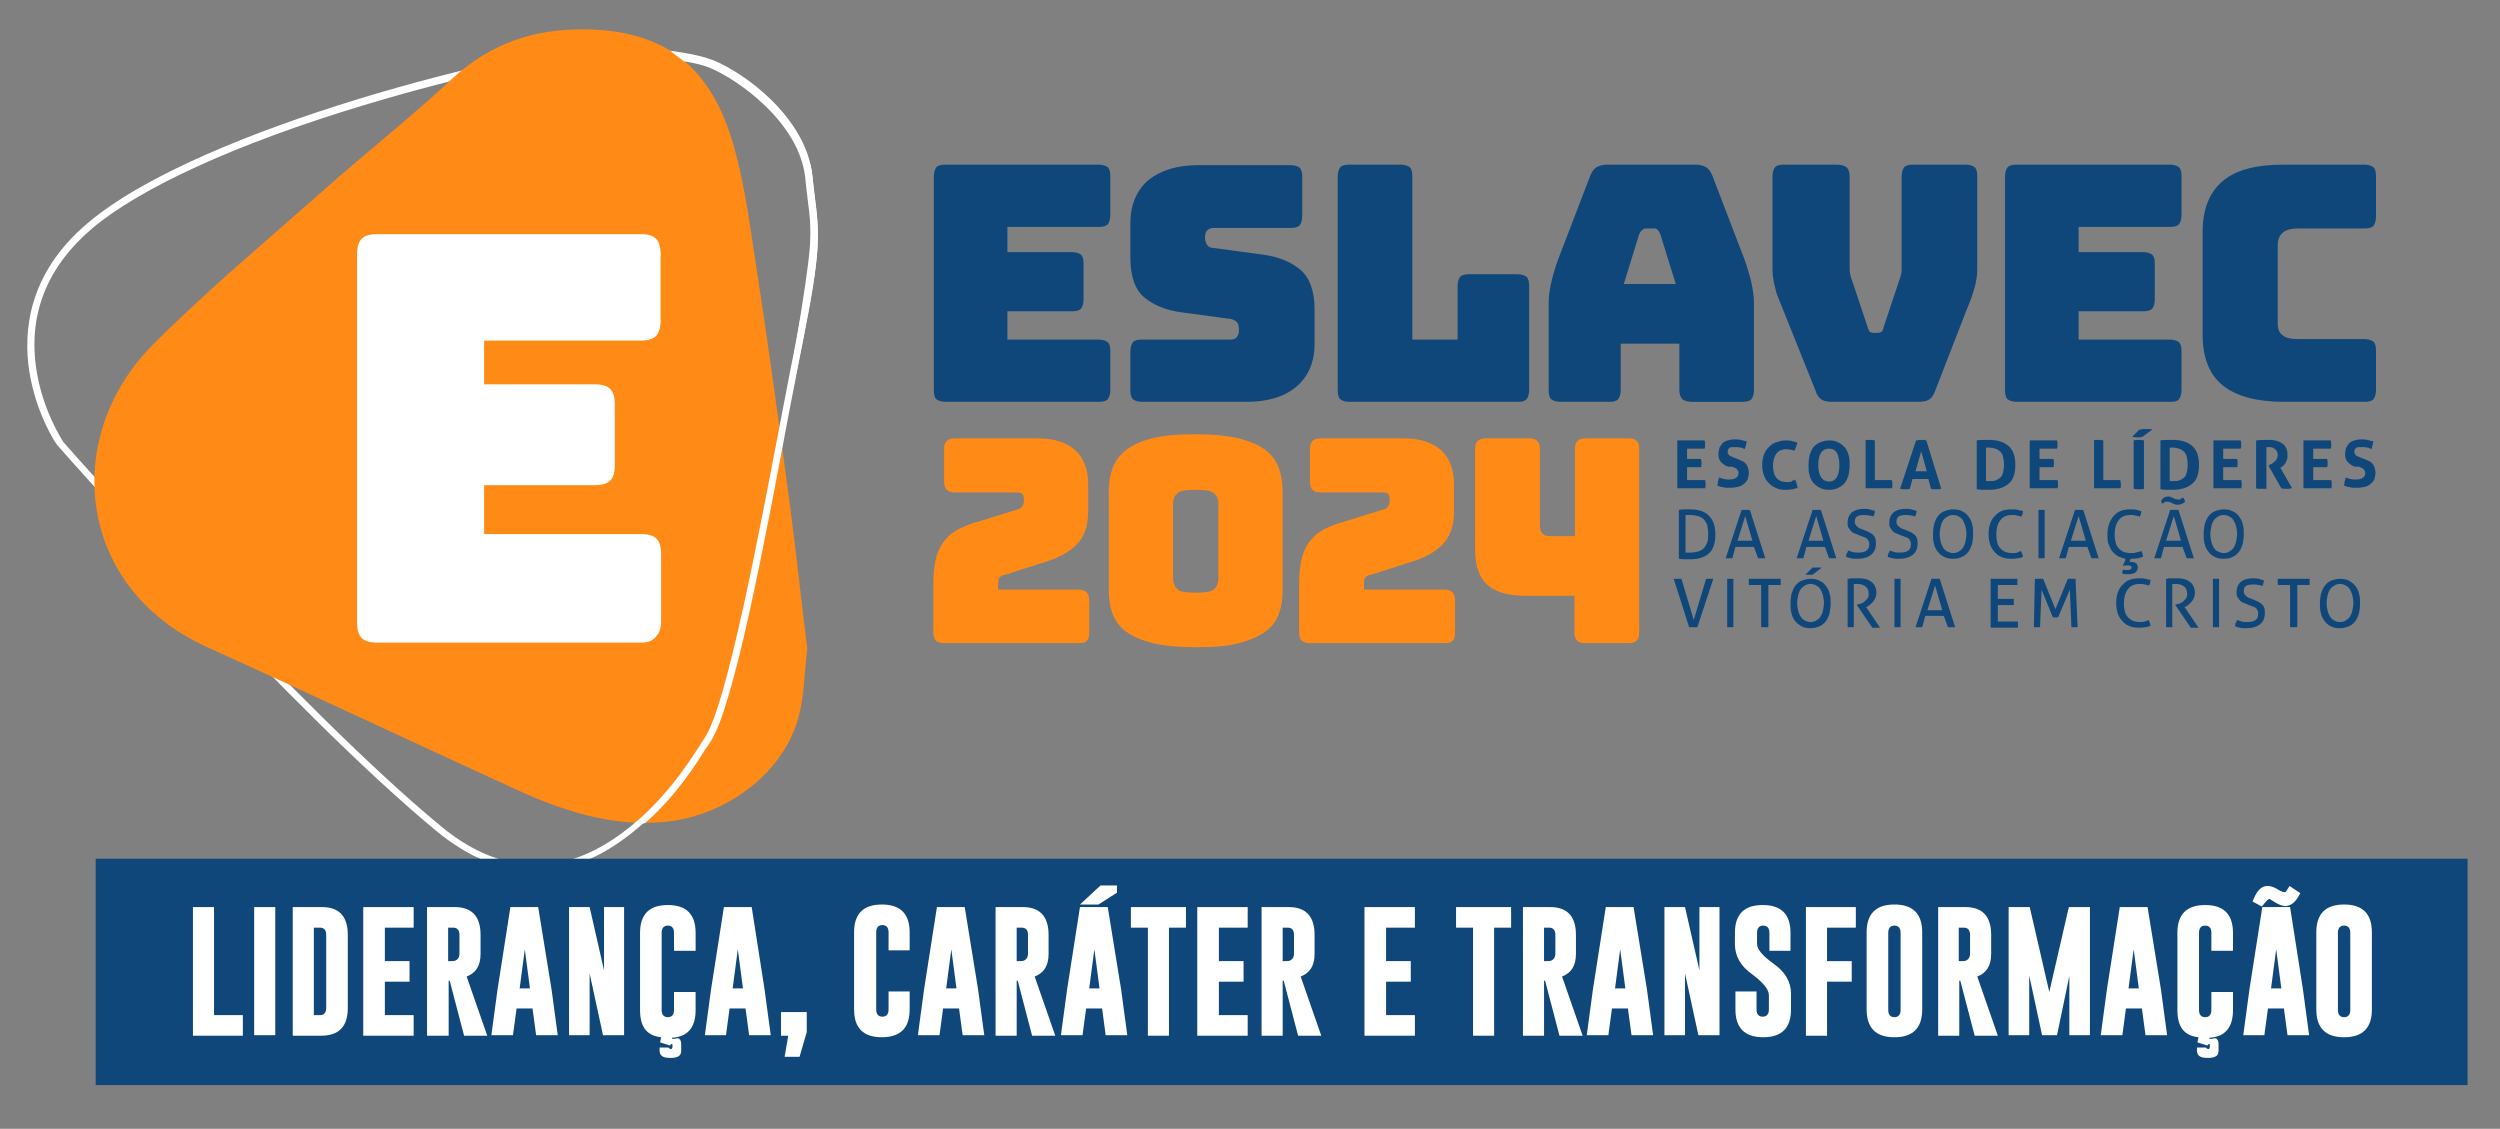 <?xml version="1.0" encoding="utf-8"?>
<!-- Generator: Adobe Illustrator 27.9.5, SVG Export Plug-In . SVG Version: 9.03 Build 54986)  -->
<!DOCTYPE svg PUBLIC "-//W3C//DTD SVG 1.1//EN" "http://www.w3.org/Graphics/SVG/1.1/DTD/svg11.dtd">
<svg version="1.1" id="Camada_1" xmlns:x="http://ns.adobe.com/Extensibility/1.0/" xmlns:i="http://ns.adobe.com/AdobeIllustrator/10.0/" xmlns:graph="http://ns.adobe.com/Graphs/1.0/"
	 xmlns="http://www.w3.org/2000/svg" xmlns:xlink="http://www.w3.org/1999/xlink" x="0px" y="0px" width="485.9px" height="219.4px"
	 viewBox="0 0 485.9 219.4" style="enable-background:new 0 0 485.9 219.4;" xml:space="preserve">
<rect x="0" y="0" width="485.9" height="219.4" fill="#808080" stroke="none"/>
<style type="text/css">
	.st0{clip-path:url(#SVGID_00000142885729798808328810000004585931940742734466_);fill:#FFFFFF;}
	.st1{clip-path:url(#SVGID_00000142885729798808328810000004585931940742734466_);fill:#FF8A15;}
	.st2{clip-path:url(#SVGID_00000142885729798808328810000004585931940742734466_);fill:#0F477A;}
	.st3{fill:#0F477A;}
	.st4{fill:#FFFFFF;}
</style>
<g>
	<defs>
		<rect id="SVGID_1_" x="5.3" y="5.8" width="456.5" height="163.7"/>
	</defs>
	<clipPath id="SVGID_00000051351139007368953600000007755791252874705322_">
		<use xlink:href="#SVGID_1_"  style="overflow:visible;"/>
	</clipPath>
	<path style="clip-path:url(#SVGID_00000051351139007368953600000007755791252874705322_);fill:#FFFFFF;" d="M104.2,169.4
		c-6.5,0-13.1-2.7-19.4-7.9c-28-23.1-73-74.2-73.5-74.8l-0.1-0.1C11,86.5,7,80.5,5.7,72.2c-1.2-7.7-0.3-19,11.3-28.8
		c22.1-18.8,84.8-34,99.8-34.6l0,0l0,0c0.6,0,15.8,0.5,21.8,2.9c5.8,2.3,18,10.9,19.3,22.4c0.1,1.3,0.3,2.5,0.4,3.6
		c1,7.8,1.3,10.7-2.3,28.7c-3.8,19.2-15.2,73.2-18,77.6l-0.2,0.3c-8.8,14.2-19.4,23-29.9,24.7C106.8,169.3,105.5,169.4,104.2,169.4
		 M12.3,85.9c1.4,1.6,45.7,51.8,73.3,74.6c7.3,6.1,14.9,8.5,22.3,7.3c10.1-1.7,20.3-10.2,28.9-24.1l0.2-0.3
		c2.5-3.9,13.9-53.4,17.8-77.2c2.9-17.9,3.2-20.4,2.3-28.3c-0.1-1.1-0.3-2.3-0.4-3.6c-1.2-10.8-13.2-19.1-18.5-21.3
		c-5.6-2.3-20.6-2.8-21.3-2.8c-7.2,0.3-26.6,4.3-46.7,10.4C45.8,28,27.3,36.5,17.9,44.4C9,52,5.4,61.3,7.1,72
		C8.3,79.7,12,85.4,12.3,85.9"/>
	<path style="clip-path:url(#SVGID_00000051351139007368953600000007755791252874705322_);fill:#FF8A15;" d="M156.9,126.1
		c-0.6,5-0.6,9.1-1.6,12.9c-2.8,11.3-14.5,19.9-26.7,20.8c-10.2,0.8-19.4-2.3-28.4-6.4c-20.1-9.2-40-18.6-60.1-27.7
		c-25.3-11.5-28.3-40.9-10.2-58.9c10.5-10.5,22-20.1,33.2-30c8.2-7.3,16.9-14.1,24.9-21.6c7.4-6.8,15.8-9.6,25.7-9.5
		c14.8,0.2,23.9,6.5,28.5,21.3c2.3,7.4,3.3,15.2,4.5,22.9c2.2,14.3,4.2,28.6,6.1,42.9C154.4,104.2,155.6,115.6,156.9,126.1"/>
	<path style="clip-path:url(#SVGID_00000051351139007368953600000007755791252874705322_);fill:#FFFFFF;" d="M124.5,124.9H73.3
		c-1.4,0-2.4-0.3-3-0.9c-0.6-0.6-0.9-1.6-0.9-3V49.4c0-1.4,0.3-2.4,0.9-3c0.6-0.6,1.6-0.9,3-0.9h51.2c1.4,0,2.4,0.3,3,0.9
		c0.6,0.6,0.9,1.6,0.9,3v12.9c0,1.4-0.3,2.4-0.9,3c-0.6,0.6-1.6,0.9-3,0.9H94.1v8.5h21.5c1.4,0,2.4,0.3,3,0.9c0.6,0.6,0.9,1.6,0.9,3
		v11.8c0,1.4-0.3,2.4-0.9,3c-0.6,0.6-1.6,0.9-3,0.9H94.1v9.5h30.5c1.4,0,2.4,0.3,3,0.9c0.6,0.6,0.9,1.6,0.9,3v12.9
		c0,1.4-0.3,2.4-0.9,3C126.9,124.6,125.9,124.9,124.5,124.9"/>
	<path style="clip-path:url(#SVGID_00000051351139007368953600000007755791252874705322_);fill:#FFFFFF;" d="M125.7,159.7l-0.9-1
		c5.7-5.2,9.4-11,11.2-13.8c0.4-0.6,0.7-1.1,0.9-1.4c4.3-6.1,10.7-40.2,15-62.7c1.1-5.6,2-10.5,2.8-14.4c3.5-17.8,3.2-20.4,2.2-28.3
		c-0.1-1.1-0.3-2.3-0.4-3.6c-1.2-10.8-13.2-19.1-18.5-21.3c-1.6-0.7-4.2-1.2-7.7-1.7l0.2-1.4c3.6,0.5,6.3,1.1,8.1,1.8
		c5.7,2.3,18,10.9,19.3,22.4c0.1,1.3,0.3,2.5,0.4,3.6c1,7.8,1.3,10.7-2.3,28.7c-0.8,3.9-1.7,8.8-2.8,14.4
		c-4.5,24-10.7,56.9-15.2,63.3c-0.2,0.3-0.5,0.8-0.9,1.3C135.3,148.5,131.6,154.4,125.7,159.7"/>
	<polygon style="clip-path:url(#SVGID_00000051351139007368953600000007755791252874705322_);fill:#FF8A15;" points="130.5,10.1 
		132.9,11.9 129.4,12 	"/>
	<polygon style="clip-path:url(#SVGID_00000051351139007368953600000007755791252874705322_);fill:#FFFFFF;" points="123.3,160 
		124.8,158.7 125.7,159.7 125.3,160 123.6,160.1 	"/>
	<path style="clip-path:url(#SVGID_00000051351139007368953600000007755791252874705322_);fill:#0F477A;" d="M213.5,78.1h-29.7
		c-0.8,0-1.4-0.2-1.8-0.5c-0.4-0.4-0.5-1-0.5-1.8V34.3c0-0.8,0.2-1.4,0.5-1.8c0.4-0.4,1-0.5,1.8-0.5h29.7c0.8,0,1.4,0.2,1.8,0.5
		c0.4,0.4,0.5,1,0.5,1.8v7.5c0,0.8-0.2,1.4-0.5,1.8c-0.4,0.4-1,0.5-1.8,0.5h-17.7V49h12.5c0.8,0,1.4,0.2,1.8,0.5
		c0.4,0.4,0.5,1,0.5,1.8v6.9c0,0.8-0.2,1.4-0.5,1.8c-0.4,0.4-1,0.5-1.8,0.5h-12.5V66h17.7c0.8,0,1.4,0.2,1.8,0.5
		c0.4,0.4,0.5,1,0.5,1.8v7.5c0,0.8-0.2,1.4-0.5,1.8C214.9,78,214.3,78.1,213.5,78.1"/>
	<path style="clip-path:url(#SVGID_00000051351139007368953600000007755791252874705322_);fill:#0F477A;" d="M242.2,78.1H222
		c-0.8,0-1.4-0.2-1.8-0.5c-0.4-0.4-0.5-1-0.5-1.8v-7.5c0-0.8,0.2-1.4,0.5-1.8c0.4-0.4,1-0.5,1.8-0.5h17.2c0.6,0,1-0.2,1.2-0.5
		c0.3-0.4,0.4-0.8,0.4-1.3c0-0.7-0.1-1.3-0.4-1.6c-0.3-0.3-0.7-0.5-1.2-0.6l-9.6-1.3c-3-0.4-5.4-1.4-7.2-2.9
		c-1.8-1.5-2.7-4.1-2.7-7.7v-6.7c0-3.6,1.2-6.4,3.5-8.4c2.4-1.9,5.6-2.9,9.7-2.9h17.9c0.8,0,1.4,0.2,1.8,0.5c0.4,0.4,0.5,1,0.5,1.8
		v7.6c0,0.8-0.2,1.4-0.5,1.8c-0.4,0.4-1,0.5-1.8,0.5h-14.9c-0.6,0-1,0.2-1.3,0.5c-0.3,0.4-0.4,0.8-0.4,1.4s0.2,1,0.4,1.4
		c0.3,0.4,0.7,0.6,1.3,0.6l9.6,1.3c3,0.4,5.4,1.4,7.2,2.9c1.8,1.5,2.8,4.1,2.8,7.7v6.7c0,3.6-1.2,6.4-3.6,8.4S246.3,78.1,242.2,78.1
		"/>
	<path style="clip-path:url(#SVGID_00000051351139007368953600000007755791252874705322_);fill:#0F477A;" d="M294.9,78.1h-32.6
		c-0.8,0-1.4-0.2-1.8-0.5c-0.4-0.4-0.5-1-0.5-1.8V34.3c0-0.8,0.2-1.4,0.5-1.8c0.4-0.4,1-0.5,1.8-0.5h9.9c0.8,0,1.4,0.2,1.8,0.5
		c0.4,0.4,0.5,1,0.5,1.8V66h8.8V55.6c0-0.8,0.2-1.4,0.5-1.8c0.4-0.4,1-0.5,1.8-0.5h9.3c0.8,0,1.4,0.2,1.8,0.5c0.4,0.4,0.5,1,0.5,1.8
		v20.2c0,0.8-0.2,1.4-0.5,1.8C296.3,78,295.7,78.1,294.9,78.1"/>
	<path style="clip-path:url(#SVGID_00000051351139007368953600000007755791252874705322_);fill:#0F477A;" d="M315,75.8
		c0,0.8-0.2,1.4-0.5,1.8c-0.4,0.4-1,0.5-1.8,0.5h-9.4c-0.8,0-1.4-0.2-1.8-0.5c-0.4-0.4-0.5-1-0.5-1.8V58.9c0-1.3,0.2-2.8,0.6-4.4
		c0.4-1.7,1-3.6,1.9-5.8l5.6-14.6c0.3-0.7,0.7-1.3,1.2-1.6c0.5-0.3,1.2-0.5,2.1-0.5h17.2c0.8,0,1.5,0.2,2,0.5
		c0.5,0.3,0.9,0.9,1.2,1.6l5.6,14.6c0.9,2.2,1.5,4.2,1.9,5.8c0.4,1.7,0.6,3.1,0.6,4.4v16.9c0,0.8-0.2,1.4-0.5,1.8
		c-0.4,0.4-1,0.5-1.8,0.5h-9.7c-0.9,0-1.5-0.2-1.9-0.5c-0.4-0.4-0.6-1-0.6-1.8v-9H315V75.8z M318.6,45.5l-3,9.7h10.1l-3-9.7
		c-0.2-0.4-0.4-0.7-0.5-0.8c-0.2-0.2-0.4-0.3-0.7-0.3h-1.6c-0.3,0-0.5,0.1-0.7,0.3C319,44.8,318.8,45.1,318.6,45.5"/>
	<path style="clip-path:url(#SVGID_00000051351139007368953600000007755791252874705322_);fill:#0F477A;" d="M372.8,78.1h-16.7
		c-0.8,0-1.5-0.1-2-0.4c-0.5-0.3-1-0.9-1.2-1.7l-6.3-15.7c-0.4-0.9-0.7-1.8-1-2.5c-0.3-0.7-0.5-1.4-0.6-2c-0.2-0.6-0.3-1.3-0.4-2
		c-0.1-0.7-0.1-1.6-0.1-2.6V34.3c0-0.8,0.2-1.4,0.5-1.8c0.4-0.4,1-0.5,1.8-0.5H357c0.8,0,1.4,0.2,1.9,0.5c0.4,0.4,0.6,1,0.6,1.8V52
		c0,0.4,0,0.9,0.1,1.3c0.1,0.4,0.2,0.9,0.4,1.3l3,9c0.1,0.4,0.3,0.7,0.4,0.9c0.2,0.1,0.4,0.2,0.8,0.2h0.7c0.3,0,0.6-0.1,0.8-0.2
		c0.2-0.2,0.3-0.4,0.4-0.9l3-9c0.2-0.5,0.3-0.9,0.4-1.3c0.1-0.4,0.1-0.9,0.1-1.3V34.3c0-0.8,0.2-1.4,0.5-1.8c0.4-0.4,1-0.5,1.8-0.5
		h10.1c0.8,0,1.4,0.2,1.8,0.5c0.4,0.4,0.5,1,0.5,1.8v16.9c0,1,0,1.9-0.1,2.6c-0.1,0.7-0.2,1.4-0.4,2c-0.2,0.6-0.4,1.3-0.6,2
		c-0.3,0.7-0.6,1.5-1,2.5L376.1,76c-0.3,0.8-0.7,1.4-1.2,1.7C374.3,78,373.6,78.1,372.8,78.1"/>
	<path style="clip-path:url(#SVGID_00000051351139007368953600000007755791252874705322_);fill:#0F477A;" d="M421.8,78.1H392
		c-0.8,0-1.4-0.2-1.8-0.5c-0.4-0.4-0.5-1-0.5-1.8V34.3c0-0.8,0.2-1.4,0.5-1.8c0.4-0.4,1-0.5,1.8-0.5h29.7c0.8,0,1.4,0.2,1.8,0.5
		c0.4,0.4,0.5,1,0.5,1.8v7.5c0,0.8-0.2,1.4-0.5,1.8c-0.4,0.4-1,0.5-1.8,0.5h-17.7V49h12.5c0.8,0,1.4,0.2,1.8,0.5
		c0.4,0.4,0.5,1,0.5,1.8v6.9c0,0.8-0.2,1.4-0.5,1.8c-0.4,0.4-1,0.5-1.8,0.5h-12.5V66h17.7c0.8,0,1.4,0.2,1.8,0.5
		c0.4,0.4,0.5,1,0.5,1.8v7.5c0,0.8-0.2,1.4-0.5,1.8C423.2,78,422.6,78.1,421.8,78.1"/>
	<path style="clip-path:url(#SVGID_00000051351139007368953600000007755791252874705322_);fill:#0F477A;" d="M459.5,78.1h-15.6
		c-5.3,0-9.3-1.1-11.9-3.2c-2.6-2.1-3.9-5.4-3.9-9.9V45.1c0-4.4,1.3-7.7,3.9-9.9c2.6-2.2,6.5-3.2,11.9-3.2h15.6
		c0.8,0,1.4,0.2,1.8,0.5c0.4,0.4,0.5,1,0.5,1.8v7.8c0,0.8-0.2,1.4-0.5,1.8c-0.4,0.4-1,0.5-1.8,0.5h-12.9c-1.3,0-2.3,0.3-2.9,0.8
		c-0.6,0.5-1,1.3-1,2.4v15.3c0,1.1,0.3,1.8,1,2.3c0.6,0.5,1.6,0.7,2.9,0.7h12.9c0.8,0,1.4,0.2,1.8,0.5c0.4,0.4,0.5,1,0.5,1.8v7.6
		c0,0.8-0.2,1.4-0.5,1.8C460.9,78,460.3,78.1,459.5,78.1"/>
	<path style="clip-path:url(#SVGID_00000051351139007368953600000007755791252874705322_);fill:#0F477A;" d="M326,85.6h5.3
		c0.1,0.3,0.1,0.5,0.1,0.8c0,0.3,0,0.6-0.1,0.8h-3.4v2h2.7c0.1,0.3,0.1,0.5,0.1,0.8c0,0.3,0,0.6-0.1,0.8h-2.7v2.5h3.5
		c0.1,0.3,0.1,0.5,0.1,0.8c0,0.3,0,0.6-0.1,0.8H326V85.6z"/>
	<path style="clip-path:url(#SVGID_00000051351139007368953600000007755791252874705322_);fill:#0F477A;" d="M335.9,90.7
		c-0.3-0.1-0.6-0.2-0.8-0.4c-0.2-0.1-0.4-0.3-0.6-0.5c-0.2-0.2-0.3-0.4-0.4-0.7c-0.1-0.3-0.1-0.6-0.1-0.9c0-0.4,0.1-0.8,0.2-1.2
		c0.2-0.3,0.4-0.6,0.6-0.9c0.3-0.2,0.6-0.4,1-0.5c0.4-0.1,0.8-0.2,1.3-0.2c0.4,0,0.9,0,1.2,0.1c0.4,0.1,0.8,0.2,1.2,0.3
		c-0.1,0.5-0.2,1-0.4,1.5c-0.1-0.1-0.3-0.1-0.4-0.2c-0.1-0.1-0.3-0.1-0.4-0.1c-0.2,0-0.3-0.1-0.5-0.1c-0.2,0-0.4,0-0.7,0
		c-0.1,0-0.3,0-0.5,0c-0.2,0-0.3,0.1-0.4,0.1c-0.1,0.1-0.2,0.2-0.3,0.3c-0.1,0.1-0.1,0.3-0.1,0.5c0,0.2,0,0.3,0.1,0.4
		c0.1,0.1,0.1,0.2,0.2,0.3c0.1,0.1,0.2,0.2,0.4,0.2c0.1,0.1,0.3,0.1,0.4,0.2l0.8,0.3c0.3,0.1,0.6,0.3,0.9,0.4
		c0.3,0.1,0.5,0.3,0.7,0.5c0.2,0.2,0.3,0.5,0.4,0.7c0.1,0.3,0.2,0.7,0.2,1.1c0,0.4-0.1,0.8-0.2,1.2c-0.2,0.4-0.4,0.7-0.7,0.9
		c-0.3,0.3-0.7,0.5-1.1,0.6c-0.4,0.1-1,0.2-1.5,0.2c-0.3,0-0.5,0-0.8,0c-0.2,0-0.4,0-0.6-0.1c-0.2,0-0.4-0.1-0.6-0.1
		c-0.2-0.1-0.4-0.1-0.6-0.2c0-0.3,0.1-0.5,0.1-0.8c0.1-0.3,0.2-0.6,0.2-0.8c0.4,0.1,0.7,0.3,1,0.3c0.3,0.1,0.7,0.1,1,0.1
		c0.5,0,1-0.1,1.3-0.3s0.5-0.5,0.5-0.9c0-0.2,0-0.4-0.1-0.5c-0.1-0.1-0.2-0.3-0.3-0.4c-0.1-0.1-0.3-0.2-0.4-0.2
		c-0.1-0.1-0.3-0.1-0.5-0.2L335.9,90.7z"/>
	<path style="clip-path:url(#SVGID_00000051351139007368953600000007755791252874705322_);fill:#0F477A;" d="M348.9,93.2
		c0.1,0.2,0.2,0.5,0.3,0.8c0.1,0.3,0.1,0.5,0.2,0.8c-0.5,0.2-0.9,0.3-1.2,0.3c-0.4,0.1-0.8,0.1-1.2,0.1c-0.7,0-1.4-0.1-1.9-0.4
		c-0.6-0.2-1-0.6-1.4-1c-0.4-0.4-0.7-0.9-0.9-1.5c-0.2-0.6-0.3-1.2-0.3-1.9c0-0.7,0.1-1.3,0.3-1.9c0.2-0.6,0.5-1.1,0.9-1.5
		c0.4-0.4,0.8-0.8,1.4-1c0.6-0.2,1.2-0.4,1.9-0.4c0.4,0,0.8,0,1.2,0.1c0.4,0.1,0.7,0.2,1.1,0.3c0,0.3-0.1,0.5-0.2,0.8
		c-0.1,0.2-0.2,0.5-0.3,0.8c-0.3-0.1-0.6-0.2-0.8-0.2c-0.2,0-0.5-0.1-0.8-0.1c-0.8,0-1.5,0.3-1.9,0.8c-0.4,0.5-0.7,1.4-0.7,2.4
		c0,2.1,0.9,3.2,2.7,3.2c0.3,0,0.6,0,0.9-0.1C348.3,93.4,348.6,93.4,348.9,93.2"/>
	<path style="clip-path:url(#SVGID_00000051351139007368953600000007755791252874705322_);fill:#0F477A;" d="M355.5,95.2
		c-0.7,0-1.3-0.1-1.8-0.4c-0.5-0.2-0.9-0.6-1.3-1c-0.3-0.4-0.6-0.9-0.7-1.5c-0.2-0.6-0.2-1.2-0.2-1.9s0.1-1.3,0.2-1.9
		c0.2-0.6,0.4-1.1,0.7-1.5c0.3-0.4,0.8-0.8,1.3-1c0.5-0.2,1.1-0.4,1.8-0.4c0.7,0,1.3,0.1,1.8,0.4c0.5,0.2,0.9,0.6,1.3,1
		c0.3,0.4,0.6,1,0.7,1.5c0.2,0.6,0.2,1.2,0.2,1.9s-0.1,1.3-0.2,1.9c-0.2,0.6-0.4,1.1-0.7,1.5c-0.3,0.4-0.8,0.8-1.3,1
		C356.8,95.1,356.2,95.2,355.5,95.2 M355.5,93.6c1.3,0,2-1.1,2-3.2c0-1.1-0.2-1.9-0.5-2.4c-0.3-0.5-0.8-0.8-1.5-0.8
		c-1.4,0-2.1,1.1-2.1,3.2S354.2,93.6,355.5,93.6"/>
	<path style="clip-path:url(#SVGID_00000051351139007368953600000007755791252874705322_);fill:#0F477A;" d="M362.5,85.6
		c0.3-0.1,0.6-0.1,0.9-0.1c0.3,0,0.6,0,1,0.1v7.7h3.3c0,0.1,0,0.3,0.1,0.4c0,0.1,0,0.3,0,0.4c0,0.1,0,0.3,0,0.4c0,0.1,0,0.3-0.1,0.4
		h-5.1V85.6z"/>
	<path style="clip-path:url(#SVGID_00000051351139007368953600000007755791252874705322_);fill:#0F477A;" d="M372.4,85.6
		c0.2,0,0.4,0,0.5-0.1c0.2,0,0.3,0,0.5,0c0.2,0,0.3,0,0.5,0c0.2,0,0.3,0,0.5,0.1l2.9,9.4c-0.4,0.1-0.7,0.1-1,0.1c-0.3,0-0.7,0-1-0.1
		l-0.5-1.9h-3.1l-0.5,1.9c-0.3,0.1-0.6,0.1-0.9,0.1c-0.3,0-0.6,0-1-0.1L372.4,85.6z M374.5,91.6l-1.1-3.9l-1.1,3.9H374.5z"/>
	<path style="clip-path:url(#SVGID_00000051351139007368953600000007755791252874705322_);fill:#0F477A;" d="M384.1,85.6
		c0.4,0,0.7-0.1,1.2-0.1s0.8,0,1.3,0c1.6,0,2.9,0.4,3.8,1.2c0.9,0.8,1.3,2,1.3,3.7c0,1.6-0.4,2.9-1.3,3.6c-0.9,0.8-2.2,1.2-3.9,1.2
		c-0.4,0-0.9,0-1.2,0c-0.4,0-0.7-0.1-1.1-0.1V85.6z M386,93.5c0.1,0,0.2,0,0.3,0c0.1,0,0.3,0,0.4,0c0.4,0,0.8,0,1.1-0.1
		c0.3-0.1,0.6-0.3,0.9-0.5c0.3-0.2,0.5-0.6,0.6-1c0.1-0.4,0.2-0.9,0.2-1.6c0-0.6-0.1-1.2-0.2-1.6c-0.1-0.4-0.3-0.7-0.6-1
		c-0.3-0.2-0.5-0.4-0.9-0.5c-0.3-0.1-0.7-0.2-1-0.2c-0.1,0-0.3,0-0.4,0c-0.2,0-0.3,0-0.4,0V93.5z"/>
	<path style="clip-path:url(#SVGID_00000051351139007368953600000007755791252874705322_);fill:#0F477A;" d="M394.5,85.6h5.3
		c0.1,0.3,0.1,0.5,0.1,0.8c0,0.3,0,0.6-0.1,0.8h-3.4v2h2.7c0.1,0.3,0.1,0.5,0.1,0.8c0,0.3,0,0.6-0.1,0.8h-2.7v2.5h3.5
		c0.1,0.3,0.1,0.5,0.1,0.8c0,0.3,0,0.6-0.1,0.8h-5.4V85.6z"/>
	<path style="clip-path:url(#SVGID_00000051351139007368953600000007755791252874705322_);fill:#0F477A;" d="M406.9,85.6
		c0.3-0.1,0.6-0.1,0.9-0.1c0.3,0,0.6,0,1,0.1v7.7h3.3c0,0.1,0,0.3,0.1,0.4c0,0.1,0,0.3,0,0.4c0,0.1,0,0.3,0,0.4c0,0.1,0,0.3-0.1,0.4
		h-5.1V85.6z"/>
	<path style="clip-path:url(#SVGID_00000051351139007368953600000007755791252874705322_);fill:#0F477A;" d="M415.8,83.5
		c0.2,0,0.4,0,0.6-0.1c0.2,0,0.5,0,0.7,0c0.2,0,0.4,0,0.7,0c0.2,0,0.4,0,0.5,0.1l-1.9,1.4c-0.2,0-0.3,0.1-0.5,0.1
		c-0.2,0-0.3,0-0.5,0c-0.3,0-0.6,0-1-0.1L415.8,83.5z M414.7,85.6c0.3-0.1,0.6-0.1,1-0.1s0.6,0,1,0.1V95c-0.3,0.1-0.6,0.1-1,0.1
		c-0.3,0-0.6,0-1-0.1V85.6z"/>
	<path style="clip-path:url(#SVGID_00000051351139007368953600000007755791252874705322_);fill:#0F477A;" d="M419.8,85.6
		c0.4,0,0.7-0.1,1.2-0.1s0.8,0,1.3,0c1.6,0,2.9,0.4,3.8,1.2c0.9,0.8,1.3,2,1.3,3.7c0,1.6-0.4,2.9-1.3,3.6c-0.9,0.8-2.2,1.2-3.9,1.2
		c-0.4,0-0.9,0-1.2,0c-0.4,0-0.7-0.1-1.1-0.1V85.6z M421.7,93.5c0.1,0,0.2,0,0.3,0c0.1,0,0.3,0,0.4,0c0.4,0,0.8,0,1.1-0.1
		c0.3-0.1,0.6-0.3,0.9-0.5c0.3-0.2,0.5-0.6,0.6-1c0.1-0.4,0.2-0.9,0.2-1.6c0-0.6-0.1-1.2-0.2-1.6c-0.1-0.4-0.3-0.7-0.6-1
		c-0.3-0.2-0.5-0.4-0.9-0.5c-0.3-0.1-0.7-0.2-1-0.2c-0.1,0-0.3,0-0.4,0c-0.2,0-0.3,0-0.4,0V93.5z"/>
	<path style="clip-path:url(#SVGID_00000051351139007368953600000007755791252874705322_);fill:#0F477A;" d="M430.2,85.6h5.3
		c0.1,0.3,0.1,0.5,0.1,0.8c0,0.3,0,0.6-0.1,0.8h-3.4v2h2.7c0.1,0.3,0.1,0.5,0.1,0.8c0,0.3,0,0.6-0.1,0.8h-2.7v2.5h3.5
		c0.1,0.3,0.1,0.5,0.1,0.8c0,0.3,0,0.6-0.1,0.8h-5.4V85.6z"/>
	<path style="clip-path:url(#SVGID_00000051351139007368953600000007755791252874705322_);fill:#0F477A;" d="M438.5,85.6
		c0.4,0,0.7-0.1,1.1-0.1c0.3,0,0.7,0,1.1,0c0.5,0,1,0,1.4,0.1c0.5,0.1,0.9,0.2,1.3,0.5c0.4,0.2,0.7,0.5,0.9,0.9
		c0.2,0.4,0.3,0.9,0.3,1.4c0,0.3,0,0.7-0.1,0.9c-0.1,0.3-0.2,0.5-0.3,0.7c-0.1,0.2-0.3,0.4-0.4,0.5c-0.2,0.1-0.3,0.3-0.4,0.3
		l-0.2,0.1l2.3,4c-0.2,0-0.4,0-0.5,0.1c-0.2,0-0.4,0-0.6,0c-0.3,0-0.7,0-1-0.1l-2.5-4.4l0.3-0.2c0.1-0.1,0.3-0.1,0.4-0.2
		c0.2-0.1,0.3-0.2,0.5-0.4c0.2-0.1,0.3-0.3,0.4-0.5c0.1-0.2,0.2-0.4,0.2-0.7c0-0.5-0.2-1-0.5-1.2c-0.3-0.3-0.7-0.4-1.2-0.4
		c-0.2,0-0.4,0-0.5,0V95c-0.2,0-0.3,0-0.5,0c-0.2,0-0.3,0-0.5,0s-0.3,0-0.5,0c-0.2,0-0.3,0-0.5-0.1V85.6z"/>
	<path style="clip-path:url(#SVGID_00000051351139007368953600000007755791252874705322_);fill:#0F477A;" d="M447.7,85.6h5.3
		c0.1,0.3,0.1,0.5,0.1,0.8c0,0.3,0,0.6-0.1,0.8h-3.4v2h2.7c0.1,0.3,0.1,0.5,0.1,0.8c0,0.3,0,0.6-0.1,0.8h-2.7v2.5h3.5
		c0.1,0.3,0.1,0.5,0.1,0.8c0,0.3,0,0.6-0.1,0.8h-5.4V85.6z"/>
	<path style="clip-path:url(#SVGID_00000051351139007368953600000007755791252874705322_);fill:#0F477A;" d="M457.7,90.7
		c-0.3-0.1-0.6-0.2-0.8-0.4c-0.2-0.1-0.4-0.3-0.6-0.5c-0.2-0.2-0.3-0.4-0.4-0.7c-0.1-0.3-0.1-0.6-0.1-0.9c0-0.4,0.1-0.8,0.2-1.2
		c0.2-0.3,0.4-0.6,0.6-0.9c0.3-0.2,0.6-0.4,1-0.5c0.4-0.1,0.8-0.2,1.3-0.2c0.4,0,0.9,0,1.2,0.1c0.4,0.1,0.8,0.2,1.2,0.3
		c-0.1,0.5-0.2,1-0.4,1.5c-0.1-0.1-0.3-0.1-0.4-0.2c-0.1-0.1-0.3-0.1-0.4-0.1c-0.2,0-0.3-0.1-0.5-0.1c-0.2,0-0.4,0-0.7,0
		c-0.1,0-0.3,0-0.5,0c-0.2,0-0.3,0.1-0.4,0.1c-0.1,0.1-0.2,0.2-0.3,0.3c-0.1,0.1-0.1,0.3-0.1,0.5c0,0.2,0,0.3,0.1,0.4
		c0.1,0.1,0.1,0.2,0.2,0.3c0.1,0.1,0.2,0.2,0.4,0.2c0.1,0.1,0.3,0.1,0.4,0.2l0.8,0.3c0.3,0.1,0.6,0.3,0.9,0.4
		c0.3,0.1,0.5,0.3,0.7,0.5c0.2,0.2,0.3,0.5,0.4,0.7c0.1,0.3,0.2,0.7,0.2,1.1c0,0.4-0.1,0.8-0.2,1.2c-0.2,0.4-0.4,0.7-0.7,0.9
		c-0.3,0.3-0.7,0.5-1.1,0.6c-0.4,0.1-1,0.2-1.5,0.2c-0.3,0-0.5,0-0.8,0c-0.2,0-0.4,0-0.6-0.1c-0.2,0-0.4-0.1-0.6-0.1
		c-0.2-0.1-0.4-0.1-0.6-0.2c0-0.3,0.1-0.5,0.1-0.8c0.1-0.3,0.2-0.6,0.2-0.8c0.4,0.1,0.7,0.3,1,0.3c0.3,0.1,0.7,0.1,1,0.1
		c0.5,0,1-0.1,1.3-0.3s0.5-0.5,0.5-0.9c0-0.2,0-0.4-0.1-0.5c-0.1-0.1-0.2-0.3-0.3-0.4c-0.1-0.1-0.3-0.2-0.4-0.2
		c-0.1-0.1-0.3-0.1-0.5-0.2L457.7,90.7z"/>
	<path style="clip-path:url(#SVGID_00000051351139007368953600000007755791252874705322_);fill:#0F477A;" d="M326.2,99.1
		c0.3,0,0.7-0.1,1.1-0.1c0.4,0,0.8,0,1.2,0c1.6,0,2.9,0.4,3.7,1.3c0.8,0.8,1.2,2,1.2,3.6c0,1.6-0.4,2.9-1.2,3.6
		c-0.8,0.8-2.1,1.2-3.7,1.2c-0.4,0-0.8,0-1.2,0c-0.4,0-0.7-0.1-1-0.1V99.1z M327.5,107.4c0.1,0,0.3,0,0.5,0c0.2,0,0.4,0,0.6,0
		c0.5,0,1-0.1,1.4-0.2c0.4-0.1,0.8-0.3,1.1-0.6s0.5-0.7,0.7-1.1c0.2-0.5,0.2-1.1,0.2-1.8c0-0.7-0.1-1.2-0.2-1.7
		c-0.2-0.5-0.4-0.8-0.7-1.1c-0.3-0.3-0.7-0.5-1.1-0.6c-0.4-0.1-0.9-0.2-1.4-0.2c-0.2,0-0.3,0-0.5,0c-0.2,0-0.4,0-0.5,0V107.4z"/>
	<path style="clip-path:url(#SVGID_00000051351139007368953600000007755791252874705322_);fill:#0F477A;" d="M340.9,106.3h-3.6
		l-0.6,2.2c-0.1,0-0.2,0-0.3,0c-0.1,0-0.2,0-0.3,0c-0.1,0-0.2,0-0.4,0c-0.1,0-0.2,0-0.3,0l3.1-9.4c0.1,0,0.2,0,0.4,0
		c0.1,0,0.3,0,0.4,0c0.1,0,0.2,0,0.4,0c0.1,0,0.3,0,0.4,0l3,9.4c-0.1,0-0.2,0-0.4,0c-0.1,0-0.3,0-0.4,0c-0.1,0-0.2,0-0.3,0
		c-0.1,0-0.2,0-0.3,0L340.9,106.3z M337.7,105.1h2.9l-1.4-4.8L337.7,105.1z"/>
	<path style="clip-path:url(#SVGID_00000051351139007368953600000007755791252874705322_);fill:#0F477A;" d="M354.7,106.3h-3.6
		l-0.6,2.2c-0.1,0-0.2,0-0.3,0c-0.1,0-0.2,0-0.3,0c-0.1,0-0.2,0-0.4,0c-0.1,0-0.2,0-0.3,0l3.1-9.4c0.1,0,0.2,0,0.4,0
		c0.1,0,0.3,0,0.4,0c0.1,0,0.2,0,0.4,0c0.1,0,0.3,0,0.4,0l3,9.4c-0.1,0-0.2,0-0.4,0c-0.1,0-0.3,0-0.4,0c-0.1,0-0.2,0-0.3,0
		c-0.1,0-0.2,0-0.3,0L354.7,106.3z M351.5,105.1h2.9l-1.4-4.8L351.5,105.1z"/>
	<path style="clip-path:url(#SVGID_00000051351139007368953600000007755791252874705322_);fill:#0F477A;" d="M359.2,107
		c0.3,0.1,0.6,0.2,0.9,0.3c0.3,0.1,0.7,0.1,1.1,0.1c0.7,0,1.2-0.1,1.6-0.4c0.4-0.3,0.5-0.7,0.5-1.2c0-0.2,0-0.5-0.1-0.6
		c-0.1-0.2-0.2-0.3-0.3-0.5c-0.1-0.1-0.3-0.2-0.6-0.3c-0.2-0.1-0.5-0.2-0.8-0.3l-0.7-0.3c-0.3-0.1-0.5-0.2-0.7-0.3
		c-0.2-0.1-0.4-0.3-0.5-0.5c-0.2-0.2-0.3-0.4-0.4-0.6c-0.1-0.2-0.1-0.5-0.1-0.9c0-0.8,0.3-1.4,0.8-1.9c0.5-0.4,1.3-0.7,2.3-0.7
		c0.4,0,0.8,0,1.2,0.1c0.4,0.1,0.7,0.2,1,0.3c0,0.4-0.1,0.7-0.3,1.1c-0.2-0.1-0.5-0.2-0.8-0.2c-0.3-0.1-0.7-0.1-1.1-0.1
		c-0.5,0-1,0.1-1.3,0.3c-0.3,0.2-0.4,0.6-0.4,1c0,0.2,0,0.3,0.1,0.5c0.1,0.1,0.2,0.3,0.3,0.4c0.1,0.1,0.3,0.2,0.4,0.3
		c0.2,0.1,0.3,0.2,0.5,0.2l0.7,0.3c0.3,0.1,0.7,0.3,0.9,0.4c0.3,0.2,0.5,0.3,0.7,0.5c0.2,0.2,0.3,0.4,0.4,0.7c0.1,0.3,0.1,0.6,0.1,1
		c0,0.9-0.3,1.6-0.9,2.1c-0.6,0.5-1.5,0.8-2.6,0.8c-0.3,0-0.5,0-0.7,0s-0.4,0-0.6-0.1c-0.2,0-0.4-0.1-0.5-0.1
		c-0.2-0.1-0.4-0.1-0.5-0.2c0-0.2,0.1-0.4,0.1-0.6C359.1,107.4,359.1,107.2,359.2,107"/>
	<path style="clip-path:url(#SVGID_00000051351139007368953600000007755791252874705322_);fill:#0F477A;" d="M367.3,107
		c0.3,0.1,0.6,0.2,0.9,0.3c0.3,0.1,0.7,0.1,1.1,0.1c0.7,0,1.2-0.1,1.6-0.4c0.4-0.3,0.5-0.7,0.5-1.2c0-0.2,0-0.5-0.1-0.6
		c-0.1-0.2-0.2-0.3-0.3-0.5c-0.1-0.1-0.3-0.2-0.6-0.3c-0.2-0.1-0.5-0.2-0.8-0.3l-0.7-0.3c-0.3-0.1-0.5-0.2-0.7-0.3
		c-0.2-0.1-0.4-0.3-0.5-0.5c-0.2-0.2-0.3-0.4-0.4-0.6c-0.1-0.2-0.1-0.5-0.1-0.9c0-0.8,0.3-1.4,0.8-1.9c0.5-0.4,1.3-0.7,2.3-0.7
		c0.4,0,0.8,0,1.2,0.1c0.4,0.1,0.7,0.2,1,0.3c0,0.4-0.1,0.7-0.3,1.1c-0.2-0.1-0.5-0.2-0.8-0.2c-0.3-0.1-0.7-0.1-1.1-0.1
		c-0.5,0-1,0.1-1.3,0.3c-0.3,0.2-0.4,0.6-0.4,1c0,0.2,0,0.3,0.1,0.5s0.2,0.3,0.3,0.4c0.1,0.1,0.3,0.2,0.4,0.3
		c0.2,0.1,0.3,0.2,0.5,0.2l0.7,0.3c0.3,0.1,0.7,0.3,0.9,0.4c0.3,0.2,0.5,0.3,0.7,0.5c0.2,0.2,0.3,0.4,0.4,0.7c0.1,0.3,0.1,0.6,0.1,1
		c0,0.9-0.3,1.6-0.9,2.1c-0.6,0.5-1.5,0.8-2.6,0.8c-0.3,0-0.5,0-0.7,0s-0.4,0-0.6-0.1c-0.2,0-0.4-0.1-0.5-0.1
		c-0.2-0.1-0.4-0.1-0.5-0.2c0-0.2,0.1-0.4,0.1-0.6C367.2,107.4,367.2,107.2,367.3,107"/>
	<path style="clip-path:url(#SVGID_00000051351139007368953600000007755791252874705322_);fill:#0F477A;" d="M379.6,108.6
		c-0.7,0-1.3-0.1-1.8-0.4c-0.5-0.2-0.9-0.6-1.2-1c-0.3-0.4-0.6-0.9-0.7-1.5c-0.2-0.6-0.2-1.2-0.2-1.9c0-0.7,0.1-1.4,0.2-1.9
		c0.2-0.6,0.4-1.1,0.7-1.5s0.7-0.8,1.2-1c0.5-0.2,1.1-0.4,1.8-0.4c0.7,0,1.3,0.1,1.8,0.4c0.5,0.2,0.9,0.6,1.2,1
		c0.3,0.4,0.6,0.9,0.7,1.5c0.2,0.6,0.2,1.2,0.2,1.9c0,0.7-0.1,1.4-0.2,1.9c-0.2,0.6-0.4,1.1-0.7,1.5c-0.3,0.4-0.7,0.8-1.2,1
		C380.8,108.5,380.3,108.6,379.6,108.6 M379.6,107.5c0.4,0,0.8-0.1,1.1-0.3c0.3-0.2,0.6-0.4,0.8-0.7c0.2-0.3,0.4-0.7,0.5-1.2
		s0.2-1,0.2-1.5c0-0.6-0.1-1.1-0.2-1.5s-0.3-0.8-0.5-1.2c-0.2-0.3-0.5-0.6-0.8-0.7c-0.3-0.2-0.7-0.3-1.1-0.3c-0.4,0-0.8,0.1-1.1,0.3
		c-0.3,0.2-0.6,0.4-0.8,0.7c-0.2,0.3-0.4,0.7-0.5,1.2c-0.1,0.5-0.2,1-0.2,1.5c0,0.6,0.1,1.1,0.2,1.5c0.1,0.5,0.3,0.8,0.5,1.2
		c0.2,0.3,0.5,0.6,0.8,0.7S379.1,107.5,379.6,107.5"/>
	<path style="clip-path:url(#SVGID_00000051351139007368953600000007755791252874705322_);fill:#0F477A;" d="M392.8,107.1
		c0.2,0.4,0.3,0.7,0.4,1.1c-0.4,0.2-0.7,0.3-1.1,0.3c-0.4,0.1-0.8,0.1-1.2,0.1c-0.7,0-1.3-0.1-1.8-0.3c-0.5-0.2-1-0.5-1.4-1
		c-0.4-0.4-0.7-0.9-0.9-1.5c-0.2-0.6-0.3-1.3-0.3-2c0-0.7,0.1-1.4,0.3-2c0.2-0.6,0.5-1.1,0.9-1.5c0.4-0.4,0.8-0.8,1.4-1
		c0.5-0.2,1.1-0.3,1.8-0.3c0.5,0,0.9,0,1.3,0.1c0.4,0.1,0.7,0.2,1,0.2c0,0.2-0.1,0.4-0.1,0.6c-0.1,0.2-0.1,0.4-0.2,0.5
		c-0.1,0-0.3-0.1-0.4-0.1c-0.1,0-0.3-0.1-0.4-0.1c-0.1,0-0.3,0-0.5-0.1c-0.2,0-0.4,0-0.6,0c-0.9,0-1.7,0.3-2.2,1
		c-0.5,0.6-0.8,1.6-0.8,2.8c0,0.6,0.1,1.2,0.2,1.6c0.1,0.5,0.4,0.8,0.6,1.1c0.3,0.3,0.6,0.5,1,0.7c0.4,0.1,0.8,0.2,1.3,0.2
		c0.4,0,0.7,0,1-0.1C392.2,107.3,392.5,107.2,392.8,107.1"/>
	<path style="clip-path:url(#SVGID_00000051351139007368953600000007755791252874705322_);fill:#0F477A;" d="M396.2,99.1
		c0.1,0,0.2,0,0.3,0c0.1,0,0.2,0,0.3,0c0.1,0,0.2,0,0.3,0c0.1,0,0.2,0,0.3,0v9.4c-0.1,0-0.2,0-0.3,0c-0.1,0-0.2,0-0.3,0
		c-0.1,0-0.2,0-0.3,0c-0.1,0-0.2,0-0.3,0V99.1z"/>
	<path style="clip-path:url(#SVGID_00000051351139007368953600000007755791252874705322_);fill:#0F477A;" d="M405.7,106.3h-3.6
		l-0.6,2.2c-0.1,0-0.2,0-0.3,0c-0.1,0-0.2,0-0.3,0c-0.1,0-0.2,0-0.4,0c-0.1,0-0.2,0-0.3,0l3.1-9.4c0.1,0,0.2,0,0.4,0
		c0.1,0,0.3,0,0.4,0c0.1,0,0.2,0,0.4,0c0.1,0,0.3,0,0.4,0l3,9.4c-0.1,0-0.2,0-0.4,0c-0.1,0-0.3,0-0.4,0c-0.1,0-0.2,0-0.3,0
		c-0.1,0-0.2,0-0.3,0L405.7,106.3z M402.5,105.1h2.9l-1.4-4.8L402.5,105.1z"/>
	<path style="clip-path:url(#SVGID_00000051351139007368953600000007755791252874705322_);fill:#0F477A;" d="M416.2,107.1
		c0.1,0.2,0.2,0.4,0.2,0.5c0.1,0.2,0.1,0.4,0.1,0.6c-0.7,0.3-1.4,0.4-2.2,0.4h-0.2l-0.2,0.6c0,0,0.1,0,0.1,0c0,0,0.1,0,0.1,0
		c0.5,0,0.8,0.1,1.1,0.3c0.2,0.2,0.3,0.5,0.3,0.8c0,0.4-0.2,0.8-0.5,1c-0.3,0.2-0.8,0.3-1.4,0.3c-0.1,0-0.3,0-0.5,0
		c-0.2,0-0.4-0.1-0.6-0.1c0-0.1,0-0.3,0-0.4c0-0.1,0.1-0.3,0.1-0.4c0.3,0.1,0.6,0.1,0.8,0.1c0.6,0,0.9-0.2,0.9-0.5
		c0-0.2-0.1-0.3-0.2-0.3c-0.1-0.1-0.4-0.1-0.6-0.1c-0.1,0-0.2,0-0.4,0c-0.1,0-0.2,0-0.4,0.1l-0.1-0.1c0.1-0.2,0.2-0.4,0.3-0.6
		s0.2-0.4,0.2-0.7c-0.5-0.1-1-0.3-1.5-0.5c-0.4-0.3-0.8-0.6-1.1-1c-0.3-0.4-0.5-0.9-0.7-1.4c-0.2-0.5-0.2-1.1-0.2-1.8
		c0-0.7,0.1-1.4,0.3-2c0.2-0.6,0.5-1.1,0.9-1.6c0.4-0.4,0.8-0.8,1.4-1c0.5-0.2,1.1-0.3,1.8-0.3c0.5,0,0.9,0,1.3,0.1
		c0.4,0.1,0.7,0.2,0.9,0.3c0,0.2-0.1,0.4-0.1,0.5c-0.1,0.2-0.1,0.3-0.2,0.5c-0.1,0-0.3-0.1-0.4-0.1c-0.1,0-0.3-0.1-0.4-0.1
		c-0.1,0-0.3,0-0.5-0.1c-0.2,0-0.4,0-0.6,0c-0.9,0-1.7,0.3-2.2,1c-0.5,0.6-0.8,1.6-0.8,2.8c0,0.6,0.1,1.1,0.2,1.6
		c0.1,0.5,0.4,0.8,0.6,1.1c0.3,0.3,0.6,0.5,1,0.7c0.4,0.1,0.8,0.2,1.3,0.2c0.4,0,0.7,0,1-0.1C415.6,107.3,415.9,107.2,416.2,107.1"
		/>
	<path style="clip-path:url(#SVGID_00000051351139007368953600000007755791252874705322_);fill:#0F477A;" d="M424.2,106.3h-3.6
		l-0.6,2.2c-0.1,0-0.2,0-0.3,0c-0.1,0-0.2,0-0.3,0c-0.1,0-0.2,0-0.4,0c-0.1,0-0.2,0-0.3,0l3.1-9.4c0.1,0,0.2,0,0.4,0
		c0.1,0,0.3,0,0.4,0c0.1,0,0.2,0,0.4,0c0.1,0,0.3,0,0.4,0l3,9.4c-0.1,0-0.2,0-0.4,0c-0.1,0-0.3,0-0.4,0c-0.1,0-0.2,0-0.3,0
		c-0.1,0-0.2,0-0.3,0L424.2,106.3z M420.1,97.2c0.1-0.2,0.3-0.3,0.5-0.5c0.2-0.1,0.5-0.2,0.8-0.2c0.2,0,0.4,0,0.5,0.1
		c0.2,0.1,0.4,0.1,0.5,0.2c0.2,0.1,0.3,0.2,0.5,0.2s0.3,0.1,0.5,0.1c0.2,0,0.3,0,0.4-0.1c0.1-0.1,0.3-0.2,0.5-0.3
		c0.2,0.2,0.3,0.5,0.4,0.8c-0.1,0.1-0.3,0.3-0.6,0.4c-0.2,0.1-0.5,0.2-0.8,0.2c-0.2,0-0.4,0-0.6-0.1c-0.2-0.1-0.4-0.1-0.5-0.2
		c-0.2-0.1-0.3-0.2-0.5-0.2c-0.2-0.1-0.3-0.1-0.5-0.1c-0.2,0-0.3,0-0.5,0.1c-0.1,0.1-0.3,0.2-0.4,0.3c-0.1-0.1-0.2-0.2-0.3-0.4
		C420.2,97.5,420.1,97.4,420.1,97.2 M421,105.1h2.9l-1.4-4.8L421,105.1z"/>
	<path style="clip-path:url(#SVGID_00000051351139007368953600000007755791252874705322_);fill:#0F477A;" d="M432.2,108.6
		c-0.7,0-1.3-0.1-1.8-0.4c-0.5-0.2-0.9-0.6-1.2-1c-0.3-0.4-0.6-0.9-0.7-1.5c-0.2-0.6-0.2-1.2-0.2-1.9c0-0.7,0.1-1.4,0.2-1.9
		c0.2-0.6,0.4-1.1,0.7-1.5s0.7-0.8,1.2-1c0.5-0.2,1.1-0.4,1.8-0.4c0.7,0,1.3,0.1,1.8,0.4c0.5,0.2,0.9,0.6,1.2,1
		c0.3,0.4,0.6,0.9,0.7,1.5c0.2,0.6,0.2,1.2,0.2,1.9c0,0.7-0.1,1.4-0.2,1.9c-0.2,0.6-0.4,1.1-0.7,1.5c-0.3,0.4-0.7,0.8-1.2,1
		C433.5,108.5,432.9,108.6,432.2,108.6 M432.2,107.5c0.4,0,0.8-0.1,1.1-0.3s0.6-0.4,0.8-0.7c0.2-0.3,0.4-0.7,0.5-1.2
		c0.1-0.5,0.2-1,0.2-1.5c0-0.6-0.1-1.1-0.2-1.5c-0.1-0.5-0.3-0.8-0.5-1.2c-0.2-0.3-0.5-0.6-0.8-0.7c-0.3-0.2-0.7-0.3-1.1-0.3
		c-0.4,0-0.8,0.1-1.1,0.3c-0.3,0.2-0.6,0.4-0.8,0.7c-0.2,0.3-0.4,0.7-0.5,1.2c-0.1,0.5-0.2,1-0.2,1.5c0,0.6,0.1,1.1,0.2,1.5
		c0.1,0.5,0.3,0.8,0.5,1.2c0.2,0.3,0.5,0.6,0.8,0.7S431.8,107.5,432.2,107.5"/>
	<path style="clip-path:url(#SVGID_00000051351139007368953600000007755791252874705322_);fill:#0F477A;" d="M325.3,112.5
		c0.1,0,0.2,0,0.3,0c0.1,0,0.3,0,0.4,0c0.1,0,0.2,0,0.4,0c0.1,0,0.3,0,0.4,0l2.4,8l2.4-8c0.2,0,0.5,0,0.7,0c0.1,0,0.2,0,0.4,0
		c0.1,0,0.2,0,0.3,0l-3.1,9.4c-0.1,0-0.2,0-0.4,0c-0.1,0-0.3,0-0.4,0c-0.1,0-0.3,0-0.4,0c-0.1,0-0.3,0-0.4,0L325.3,112.5z"/>
	<path style="clip-path:url(#SVGID_00000051351139007368953600000007755791252874705322_);fill:#0F477A;" d="M335.7,112.5
		c0.1,0,0.2,0,0.3,0c0.1,0,0.2,0,0.3,0c0.1,0,0.2,0,0.3,0c0.1,0,0.2,0,0.3,0v9.4c-0.1,0-0.2,0-0.3,0c-0.1,0-0.2,0-0.3,0
		c-0.1,0-0.2,0-0.3,0c-0.1,0-0.2,0-0.3,0V112.5z"/>
	<path style="clip-path:url(#SVGID_00000051351139007368953600000007755791252874705322_);fill:#0F477A;" d="M342.3,113.7h-2.4
		c0-0.1,0-0.2,0-0.3c0-0.1,0-0.2,0-0.3c0-0.1,0-0.2,0-0.3c0-0.1,0-0.2,0-0.3h6.2c0,0.1,0,0.2,0,0.3c0,0.1,0,0.2,0,0.3s0,0.2,0,0.3
		c0,0.1,0,0.2,0,0.3h-2.4v8.2c-0.2,0-0.4,0-0.7,0c-0.2,0-0.5,0-0.7,0V113.7z"/>
	<path style="clip-path:url(#SVGID_00000051351139007368953600000007755791252874705322_);fill:#0F477A;" d="M351.9,122.1
		c-0.7,0-1.3-0.1-1.8-0.4s-0.9-0.6-1.2-1s-0.6-0.9-0.7-1.5c-0.2-0.6-0.2-1.2-0.2-1.9s0.1-1.4,0.2-1.9c0.2-0.6,0.4-1.1,0.7-1.5
		s0.7-0.8,1.2-1c0.5-0.2,1.1-0.4,1.8-0.4c0.7,0,1.3,0.1,1.8,0.4c0.5,0.2,0.9,0.6,1.2,1c0.3,0.4,0.6,0.9,0.7,1.5
		c0.2,0.6,0.2,1.2,0.2,1.9s-0.1,1.4-0.2,1.9c-0.2,0.6-0.4,1.1-0.7,1.5c-0.3,0.4-0.7,0.8-1.2,1S352.6,122.1,351.9,122.1 M351.9,120.9
		c0.4,0,0.8-0.1,1.1-0.3c0.3-0.2,0.6-0.4,0.8-0.7c0.2-0.3,0.4-0.7,0.5-1.2c0.1-0.5,0.2-1,0.2-1.5c0-0.6-0.1-1.1-0.2-1.5
		s-0.3-0.8-0.5-1.2c-0.2-0.3-0.5-0.6-0.8-0.7c-0.3-0.2-0.7-0.3-1.1-0.3c-0.4,0-0.8,0.1-1.1,0.3c-0.3,0.2-0.6,0.4-0.8,0.7
		c-0.2,0.3-0.4,0.7-0.5,1.2c-0.1,0.5-0.2,1-0.2,1.5c0,0.6,0.1,1.1,0.2,1.5c0.1,0.5,0.3,0.8,0.5,1.2c0.2,0.3,0.5,0.6,0.8,0.7
		C351.1,120.8,351.5,120.9,351.9,120.9 M352.3,111.7c-0.1,0-0.2,0-0.4,0c-0.1,0-0.2,0-0.4,0c-0.1,0-0.2,0-0.3,0c-0.1,0-0.2,0-0.3,0
		l1.4-1.4c0.1,0,0.3,0,0.4,0c0.2,0,0.3,0,0.5,0c0.2,0,0.3,0,0.5,0c0.1,0,0.3,0,0.4,0L352.3,111.7z"/>
	<path style="clip-path:url(#SVGID_00000051351139007368953600000007755791252874705322_);fill:#0F477A;" d="M359.1,112.5
		c0.2,0,0.4,0,0.5-0.1c0.2,0,0.3,0,0.5,0c0.2,0,0.3,0,0.5,0c0.2,0,0.3,0,0.5,0c0.4,0,0.9,0,1.3,0.1c0.4,0.1,0.8,0.2,1.2,0.5
		s0.6,0.5,0.8,0.9c0.2,0.4,0.3,0.8,0.3,1.4c0,0.3-0.1,0.6-0.2,0.9c-0.1,0.3-0.3,0.5-0.4,0.7c-0.2,0.2-0.4,0.4-0.6,0.6
		c-0.2,0.2-0.4,0.3-0.6,0.4l-0.2,0.1l2.7,4c-0.2,0-0.5,0-0.8,0c-0.2,0-0.5,0-0.7,0l-3-4.4v-0.1l0.1,0c0.2-0.1,0.5-0.1,0.7-0.2
		c0.3-0.1,0.5-0.2,0.7-0.4c0.2-0.2,0.4-0.4,0.6-0.6c0.1-0.2,0.2-0.5,0.2-0.9c0-0.6-0.2-1.1-0.6-1.4c-0.4-0.3-0.9-0.5-1.5-0.5
		c-0.1,0-0.3,0-0.4,0c-0.1,0-0.3,0-0.4,0v8.4c-0.1,0-0.2,0-0.3,0c-0.1,0-0.2,0-0.3,0s-0.2,0-0.3,0c-0.1,0-0.2,0-0.3,0V112.5z"/>
	<path style="clip-path:url(#SVGID_00000051351139007368953600000007755791252874705322_);fill:#0F477A;" d="M368.2,112.5
		c0.1,0,0.2,0,0.3,0c0.1,0,0.2,0,0.3,0s0.2,0,0.3,0c0.1,0,0.2,0,0.3,0v9.4c-0.1,0-0.2,0-0.3,0c-0.1,0-0.2,0-0.3,0
		c-0.1,0-0.2,0-0.3,0c-0.1,0-0.2,0-0.3,0V112.5z"/>
	<path style="clip-path:url(#SVGID_00000051351139007368953600000007755791252874705322_);fill:#0F477A;" d="M377.8,119.7h-3.6
		l-0.6,2.2c-0.1,0-0.2,0-0.3,0c-0.1,0-0.2,0-0.3,0c-0.1,0-0.2,0-0.4,0c-0.1,0-0.2,0-0.3,0l3.1-9.4c0.1,0,0.2,0,0.4,0
		c0.1,0,0.3,0,0.4,0c0.1,0,0.2,0,0.4,0c0.1,0,0.3,0,0.4,0l3,9.4c-0.1,0-0.2,0-0.4,0c-0.1,0-0.3,0-0.4,0c-0.1,0-0.2,0-0.3,0
		c-0.1,0-0.2,0-0.3,0L377.8,119.7z M374.6,118.6h2.9l-1.4-4.8L374.6,118.6z"/>
	<path style="clip-path:url(#SVGID_00000051351139007368953600000007755791252874705322_);fill:#0F477A;" d="M386.9,112.5h5.2
		c0,0.2,0,0.4,0,0.6c0,0.1,0,0.2,0,0.3c0,0.1,0,0.2,0,0.3h-3.8v2.7h3.1c0,0.1,0,0.2,0,0.3c0,0.1,0,0.2,0,0.3s0,0.2,0,0.3
		c0,0.1,0,0.2,0,0.3h-3.1v3.2h3.9c0,0.2,0,0.4,0,0.6c0,0.1,0,0.2,0,0.3c0,0.1,0,0.2,0,0.3h-5.3V112.5z"/>
	<path style="clip-path:url(#SVGID_00000051351139007368953600000007755791252874705322_);fill:#0F477A;" d="M395.5,112.5
		c0.1,0,0.2,0,0.4,0c0.1,0,0.3,0,0.4,0c0.1,0,0.3,0,0.4,0c0.1,0,0.3,0,0.4,0l2.4,5.9l2.4-5.9c0.1,0,0.2,0,0.3,0c0.1,0,0.3,0,0.4,0
		c0.1,0,0.2,0,0.4,0c0.1,0,0.3,0,0.4,0l0.4,9.4c-0.1,0-0.2,0-0.3,0c-0.1,0-0.2,0-0.3,0s-0.2,0-0.3,0c-0.1,0-0.2,0-0.3,0l-0.3-7.3
		l-2.3,5.4c-0.2,0-0.4,0-0.5,0c-0.2,0-0.3,0-0.5,0l-2.2-5.4l-0.3,7.3c-0.1,0-0.2,0-0.3,0c-0.1,0-0.2,0-0.3,0c-0.1,0-0.2,0-0.3,0
		c-0.1,0-0.2,0-0.3,0L395.5,112.5z"/>
	<path style="clip-path:url(#SVGID_00000051351139007368953600000007755791252874705322_);fill:#0F477A;" d="M417.6,120.5
		c0.2,0.4,0.3,0.7,0.4,1.1c-0.4,0.2-0.7,0.3-1.1,0.3c-0.4,0.1-0.8,0.1-1.2,0.1c-0.7,0-1.3-0.1-1.8-0.3c-0.5-0.2-1-0.5-1.4-1
		c-0.4-0.4-0.7-0.9-0.9-1.5c-0.2-0.6-0.3-1.3-0.3-2c0-0.7,0.1-1.4,0.3-2c0.2-0.6,0.5-1.1,0.9-1.5c0.4-0.4,0.8-0.8,1.4-1
		c0.5-0.2,1.1-0.3,1.8-0.3c0.5,0,0.9,0,1.3,0.1c0.4,0.1,0.7,0.2,1,0.2c0,0.2-0.1,0.4-0.1,0.6c-0.1,0.2-0.1,0.4-0.2,0.5
		c-0.1,0-0.3-0.1-0.4-0.1c-0.1,0-0.3-0.1-0.4-0.1c-0.1,0-0.3,0-0.5-0.1c-0.2,0-0.4,0-0.6,0c-0.9,0-1.7,0.3-2.2,1
		c-0.5,0.6-0.8,1.6-0.8,2.8c0,0.6,0.1,1.2,0.2,1.6c0.1,0.5,0.4,0.8,0.6,1.1c0.3,0.3,0.6,0.5,1,0.7c0.4,0.1,0.8,0.2,1.3,0.2
		c0.4,0,0.7,0,1-0.1C417.1,120.7,417.4,120.6,417.6,120.5"/>
	<path style="clip-path:url(#SVGID_00000051351139007368953600000007755791252874705322_);fill:#0F477A;" d="M421,112.5
		c0.2,0,0.4,0,0.5-0.1c0.2,0,0.3,0,0.5,0c0.2,0,0.3,0,0.5,0c0.2,0,0.3,0,0.5,0c0.4,0,0.9,0,1.3,0.1c0.4,0.1,0.8,0.2,1.2,0.5
		s0.6,0.5,0.8,0.9c0.2,0.4,0.3,0.8,0.3,1.4c0,0.3-0.1,0.6-0.2,0.9c-0.1,0.3-0.3,0.5-0.4,0.7c-0.2,0.2-0.4,0.4-0.6,0.6
		c-0.2,0.2-0.4,0.3-0.6,0.4l-0.2,0.1l2.7,4c-0.2,0-0.5,0-0.8,0c-0.2,0-0.5,0-0.7,0l-3-4.4v-0.1l0.1,0c0.2-0.1,0.5-0.1,0.7-0.2
		c0.3-0.1,0.5-0.2,0.7-0.4c0.2-0.2,0.4-0.4,0.6-0.6c0.1-0.2,0.2-0.5,0.2-0.9c0-0.6-0.2-1.1-0.6-1.4c-0.4-0.3-0.9-0.5-1.5-0.5
		c-0.1,0-0.3,0-0.4,0c-0.1,0-0.3,0-0.4,0v8.4c-0.1,0-0.2,0-0.3,0c-0.1,0-0.2,0-0.3,0c-0.1,0-0.2,0-0.3,0c-0.1,0-0.2,0-0.3,0V112.5z"
		/>
	<path style="clip-path:url(#SVGID_00000051351139007368953600000007755791252874705322_);fill:#0F477A;" d="M430.1,112.5
		c0.1,0,0.2,0,0.3,0c0.1,0,0.2,0,0.3,0s0.2,0,0.3,0c0.1,0,0.2,0,0.3,0v9.4c-0.1,0-0.2,0-0.3,0c-0.1,0-0.2,0-0.3,0
		c-0.1,0-0.2,0-0.3,0c-0.1,0-0.2,0-0.3,0V112.5z"/>
	<path style="clip-path:url(#SVGID_00000051351139007368953600000007755791252874705322_);fill:#0F477A;" d="M434.8,120.5
		c0.3,0.1,0.6,0.2,0.9,0.3c0.3,0.1,0.7,0.1,1.1,0.1c0.7,0,1.2-0.1,1.6-0.4c0.4-0.3,0.5-0.7,0.5-1.2c0-0.2,0-0.5-0.1-0.6
		c-0.1-0.2-0.2-0.3-0.3-0.5c-0.1-0.1-0.3-0.2-0.6-0.3c-0.2-0.1-0.5-0.2-0.8-0.3l-0.7-0.3c-0.3-0.1-0.5-0.2-0.7-0.3
		c-0.2-0.1-0.4-0.3-0.5-0.5c-0.2-0.2-0.3-0.4-0.4-0.6c-0.1-0.2-0.1-0.5-0.1-0.9c0-0.8,0.3-1.4,0.8-1.9c0.5-0.4,1.3-0.7,2.3-0.7
		c0.4,0,0.8,0,1.2,0.1c0.4,0.1,0.7,0.2,1,0.3c0,0.4-0.1,0.7-0.3,1.1c-0.2-0.1-0.5-0.2-0.8-0.2c-0.3-0.1-0.7-0.1-1.1-0.1
		c-0.5,0-1,0.1-1.3,0.3c-0.3,0.2-0.4,0.6-0.4,1c0,0.2,0,0.3,0.1,0.5c0.1,0.1,0.2,0.3,0.3,0.4c0.1,0.1,0.3,0.2,0.4,0.3
		c0.2,0.1,0.3,0.2,0.5,0.2l0.7,0.3c0.3,0.1,0.7,0.3,0.9,0.4c0.3,0.2,0.5,0.3,0.7,0.5c0.2,0.2,0.3,0.4,0.4,0.7c0.1,0.3,0.1,0.6,0.1,1
		c0,0.9-0.3,1.6-0.9,2.1c-0.6,0.5-1.5,0.8-2.6,0.8c-0.3,0-0.5,0-0.7,0c-0.2,0-0.4,0-0.6-0.1c-0.2,0-0.4-0.1-0.5-0.1
		c-0.2-0.1-0.4-0.1-0.5-0.2c0-0.2,0.1-0.4,0.1-0.6C434.7,120.9,434.7,120.7,434.8,120.5"/>
	<path style="clip-path:url(#SVGID_00000051351139007368953600000007755791252874705322_);fill:#0F477A;" d="M445.1,113.7h-2.4
		c0-0.1,0-0.2,0-0.3c0-0.1,0-0.2,0-0.3c0-0.1,0-0.2,0-0.3c0-0.1,0-0.2,0-0.3h6.2c0,0.1,0,0.2,0,0.3c0,0.1,0,0.2,0,0.3s0,0.2,0,0.3
		c0,0.1,0,0.2,0,0.3h-2.4v8.2c-0.2,0-0.4,0-0.7,0c-0.2,0-0.5,0-0.7,0V113.7z"/>
	<path style="clip-path:url(#SVGID_00000051351139007368953600000007755791252874705322_);fill:#0F477A;" d="M454.8,122.1
		c-0.7,0-1.3-0.1-1.8-0.4c-0.5-0.2-0.9-0.6-1.2-1s-0.6-0.9-0.7-1.5c-0.2-0.6-0.2-1.2-0.2-1.9s0.1-1.4,0.2-1.9
		c0.2-0.6,0.4-1.1,0.7-1.5c0.3-0.4,0.7-0.8,1.2-1s1.1-0.4,1.8-0.4c0.7,0,1.3,0.1,1.8,0.4s0.9,0.6,1.2,1c0.3,0.4,0.6,0.9,0.7,1.5
		c0.2,0.6,0.2,1.2,0.2,1.9s-0.1,1.4-0.2,1.9c-0.2,0.6-0.4,1.1-0.7,1.5c-0.3,0.4-0.7,0.8-1.2,1C456.1,121.9,455.5,122.1,454.8,122.1
		 M454.8,120.9c0.4,0,0.8-0.1,1.1-0.3c0.3-0.2,0.6-0.4,0.8-0.7c0.2-0.3,0.4-0.7,0.5-1.2c0.1-0.5,0.2-1,0.2-1.5
		c0-0.6-0.1-1.1-0.2-1.5s-0.3-0.8-0.5-1.2c-0.2-0.3-0.5-0.6-0.8-0.7c-0.3-0.2-0.7-0.3-1.1-0.3c-0.4,0-0.8,0.1-1.1,0.3
		c-0.3,0.2-0.6,0.4-0.8,0.7c-0.2,0.3-0.4,0.7-0.5,1.2c-0.1,0.5-0.2,1-0.2,1.5c0,0.6,0.1,1.1,0.2,1.5c0.1,0.5,0.3,0.8,0.5,1.2
		c0.2,0.3,0.5,0.6,0.8,0.7C454,120.8,454.3,120.9,454.8,120.9"/>
	<path style="clip-path:url(#SVGID_00000051351139007368953600000007755791252874705322_);fill:#FF8A15;" d="M209.7,125h-26.3
		c-0.7,0-1.2-0.2-1.5-0.5c-0.3-0.3-0.5-0.8-0.5-1.5v-9.5c0-2.1,0.2-3.9,0.6-5.3c0.4-1.4,1-2.5,1.8-3.4c0.8-0.9,1.7-1.6,2.8-2.1
		c1.1-0.5,2.2-1,3.5-1.3l7.4-2.3c0.6-0.1,1-0.4,1.2-0.7c0.2-0.3,0.3-0.7,0.3-1.3c0-0.6-0.1-0.9-0.3-1.1c-0.2-0.2-0.6-0.3-1.2-0.3
		h-12c-0.7,0-1.2-0.2-1.5-0.5c-0.3-0.3-0.5-0.8-0.5-1.5v-6.5c0-0.7,0.2-1.2,0.5-1.5c0.3-0.3,0.8-0.5,1.5-0.5h16.3
		c3.1,0,5.5,0.8,7.2,2.3c1.7,1.6,2.5,3.8,2.5,6.8v5.2c0,2.8-0.8,4.9-2.3,6.4c-1.5,1.5-3.6,2.6-6.3,3.4l-7.5,2.4
		c-0.6,0.1-0.9,0.3-1.1,0.5c-0.2,0.2-0.3,0.6-0.3,1.2v1.2h15.7c0.7,0,1.2,0.2,1.5,0.5c0.3,0.3,0.5,0.8,0.5,1.5v6.5
		c0,0.7-0.2,1.2-0.5,1.5C211,124.9,210.4,125,209.7,125"/>
	<path style="clip-path:url(#SVGID_00000051351139007368953600000007755791252874705322_);fill:#FF8A15;" d="M249.3,114.6
		c0,1.7-0.2,3.2-0.7,4.6c-0.5,1.4-1.3,2.6-2.6,3.5c-1.3,1-3,1.7-5.2,2.3c-2.2,0.6-5,0.8-8.4,0.8c-3.4,0-6.2-0.3-8.4-0.8
		c-2.2-0.6-3.9-1.3-5.2-2.3c-1.3-1-2.1-2.2-2.6-3.5c-0.5-1.4-0.7-2.9-0.7-4.6V95.7c0-1.7,0.2-3.2,0.7-4.6c0.5-1.4,1.4-2.6,2.6-3.6
		c1.3-1,3-1.8,5.2-2.3c2.2-0.6,5-0.8,8.4-0.8c3.4,0,6.2,0.3,8.4,0.8c2.2,0.6,3.9,1.3,5.2,2.3c1.3,1,2.1,2.2,2.6,3.6
		c0.5,1.4,0.7,2.9,0.7,4.6V114.6z M228,112.6c0,0.7,0.3,1.4,0.8,1.9c0.5,0.5,1.7,0.7,3.6,0.7c1.9,0,3.1-0.2,3.6-0.7
		c0.5-0.5,0.8-1.1,0.8-1.9V97.7c0-0.7-0.3-1.3-0.8-1.8c-0.5-0.5-1.7-0.7-3.6-0.7c-1.9,0-3.1,0.2-3.6,0.7c-0.5,0.5-0.8,1.1-0.8,1.8
		V112.6z"/>
	<path style="clip-path:url(#SVGID_00000051351139007368953600000007755791252874705322_);fill:#FF8A15;" d="M280.8,125h-26.3
		c-0.7,0-1.2-0.2-1.5-0.5c-0.3-0.3-0.5-0.8-0.5-1.5v-9.5c0-2.1,0.2-3.9,0.6-5.3c0.4-1.4,1-2.5,1.8-3.4c0.8-0.9,1.7-1.6,2.8-2.1
		c1.1-0.5,2.2-1,3.5-1.3l7.4-2.3c0.6-0.1,1-0.4,1.2-0.7c0.2-0.3,0.3-0.7,0.3-1.3c0-0.6-0.1-0.9-0.3-1.1c-0.2-0.2-0.6-0.3-1.2-0.3
		h-12c-0.7,0-1.2-0.2-1.5-0.5c-0.3-0.3-0.5-0.8-0.5-1.5v-6.5c0-0.7,0.2-1.2,0.5-1.5c0.3-0.3,0.8-0.5,1.5-0.5h16.3
		c3.1,0,5.5,0.8,7.2,2.3c1.7,1.6,2.5,3.8,2.5,6.8v5.2c0,2.8-0.8,4.9-2.3,6.4c-1.5,1.5-3.6,2.6-6.3,3.4l-7.5,2.4
		c-0.6,0.1-0.9,0.3-1.1,0.5c-0.2,0.2-0.3,0.6-0.3,1.2v1.2h15.7c0.7,0,1.2,0.2,1.5,0.5c0.3,0.3,0.5,0.8,0.5,1.5v6.5
		c0,0.7-0.2,1.2-0.5,1.5C282,124.9,281.5,125,280.8,125"/>
	<path style="clip-path:url(#SVGID_00000051351139007368953600000007755791252874705322_);fill:#FF8A15;" d="M306,115.8h-9.3
		c-3.6,0-6.1-0.7-7.7-2.2c-1.6-1.5-2.3-3.8-2.3-6.9V87.2c0-0.7,0.2-1.2,0.5-1.5c0.3-0.3,0.8-0.5,1.5-0.5h8.6c0.7,0,1.2,0.2,1.5,0.5
		c0.3,0.3,0.5,0.8,0.5,1.5v15.1c0,0.6,0.2,1,0.5,1.4c0.3,0.3,0.7,0.5,1.2,0.5h5.1v-17c0-0.7,0.2-1.2,0.5-1.5
		c0.3-0.3,0.8-0.5,1.5-0.5h8.5c0.7,0,1.2,0.2,1.5,0.5c0.3,0.3,0.5,0.8,0.5,1.5V123c0,0.7-0.2,1.2-0.5,1.5c-0.3,0.3-0.8,0.5-1.5,0.5
		H308c-0.7,0-1.2-0.2-1.5-0.5c-0.3-0.3-0.5-0.8-0.5-1.5V115.8z"/>
</g>
<rect x="18.6" y="166.9" class="st3" width="461" height="44"/>
<g>
	<path class="st4" d="M37.5,201.2v-24.9h4.1v21h5.6v4H37.5z"/>
	<path class="st4" d="M49.4,176.3h4.1v24.9h-4.1V176.3z"/>
	<path class="st4" d="M56.9,176.3h5.7c3.3,0,5,1.8,5,5.4v14.2c0,3.6-1.7,5.4-5.2,5.4h-5.5V176.3z M61,180.3v17h1.2
		c0.8,0,1.2-0.5,1.2-1.4v-14.2c0-0.9-0.4-1.4-1.2-1.4H61z"/>
	<path class="st4" d="M70.6,176.3h9.8v4h-5.6v6.5h4.8v4h-4.8v6.5h5.6v4h-9.8V176.3z"/>
	<path class="st4" d="M83,176.3h5.4c3.3,0,5,1.8,5,5.4v3.7c0,2.3-0.9,3.7-2.7,4.4l4,11.5h-4.5l-2.8-10.7h-0.2v10.7H83V176.3z
		 M87.1,180.3v6.5h0.5c0.4,0,0.7,0,0.9-0.1c0.5-0.2,0.8-0.7,0.8-1.3v-3.7c0-0.9-0.4-1.4-1.2-1.4H87.1z"/>
	<path class="st4" d="M107.2,192.3l1.2,8.9h-4.2l-0.7-5.2h-3.1l-0.7,5.2h-4.2l1.2-8.9l2.5-16h5.4L107.2,192.3z M103,192.1l-1-7.6
		l-1,7.6H103z"/>
	<path class="st4" d="M110.5,176.3h4.1l2.8,12.3v-12.3h3.9v24.9h-4.1l-2.6-12v12h-4V176.3z"/>
	<path class="st4" d="M128.5,201.6c-2.8-0.3-4.1-2-4.1-5.3v-15c0-3.6,1.8-5.4,5.4-5.4c3.6,0,5.4,1.8,5.4,5.4v3.5H131v-3.5
		c0-0.9-0.4-1.4-1.2-1.4h0c-0.8,0-1.2,0.5-1.2,1.4v15c0,0.9,0.4,1.4,1.2,1.4c0.8,0,1.2-0.5,1.2-1.4v-3.5h4.2v3.5
		c0,3.4-1.5,5.2-4.6,5.4c0,0,0,0.1,0,0.1c0,0.1,0.1,0.1,0.2,0.1c0.1,0,0.2,0,0.3,0c0.2,0,0.3-0.1,0.5-0.1c0.2,0,0.3,0,0.4,0.1
		c0.3,0.2,0.4,0.6,0.4,1.1v1.2c0,0.9-0.5,1.3-1.6,1.4c-0.1,0-0.3,0-0.5,0c-0.1,0-0.2,0-0.3,0c-1.2,0-1.8-0.5-1.8-1.4v-0.6l1.7,0
		c0.2,0.2,0.4,0.3,0.5,0.3c0.2,0,0.3-0.2,0.3-0.5v-0.1c0-0.3,0-0.4-0.1-0.4c-0.1,0-0.2,0.1-0.4,0.3l-1.9-0.6L128.5,201.6z"/>
	<path class="st4" d="M148.6,192.3l1.2,8.9h-4.2l-0.7-5.2h-3.1l-0.7,5.2H137l1.2-8.9l2.5-16h5.4L148.6,192.3z M144.4,192.1l-1-7.6
		l-1,7.6H144.4z"/>
	<path class="st4" d="M151.8,196.7h5v3.9l-1.4,4.8h-2.9l0.7-4.1h-1.4V196.7z"/>
	<path class="st4" d="M176.8,196.2c0,3.6-1.8,5.4-5.4,5.4c-3.6,0-5.4-1.8-5.4-5.4v-15c0-3.6,1.8-5.4,5.4-5.4c3.6,0,5.4,1.8,5.4,5.4
		v3.5h-4.1v-3.5c0-0.9-0.4-1.4-1.2-1.4h0c-0.8,0-1.2,0.5-1.2,1.4v15c0,0.9,0.4,1.4,1.2,1.4c0.8,0,1.2-0.5,1.2-1.4v-3.5h4.1V196.2z"
		/>
	<path class="st4" d="M190.1,192.3l1.2,8.9h-4.2l-0.7-5.2h-3.1l-0.7,5.2h-4.2l1.2-8.9l2.5-16h5.4L190.1,192.3z M185.9,192.1l-1-7.6
		l-1,7.6H185.9z"/>
	<path class="st4" d="M193.4,176.3h5.4c3.3,0,5,1.8,5,5.4v3.7c0,2.3-0.9,3.7-2.7,4.4l4,11.5h-4.5l-2.8-10.7h-0.2v10.7h-4.1V176.3z
		 M197.6,180.3v6.5h0.5c0.4,0,0.7,0,0.9-0.1c0.5-0.2,0.8-0.7,0.8-1.3v-3.7c0-0.9-0.4-1.4-1.2-1.4H197.6z"/>
	<path class="st4" d="M217.9,192.3l1.2,8.9h-4.2l-0.7-5.2h-3.1l-0.7,5.2h-4.2l1.2-8.9l2.5-16h5.4L217.9,192.3z M217.1,173.5
		l-3.6,2.3h-3.6l4-3.7h3.2V173.5z M213.7,192.1l-1-7.6l-1,7.6H213.7z"/>
	<path class="st4" d="M230.5,176.3v4h-3.3v21h-4.1v-21h-3.3v-4H230.5z"/>
	<path class="st4" d="M232.7,176.3h9.8v4h-5.6v6.5h4.8v4h-4.8v6.5h5.6v4h-9.8V176.3z"/>
	<path class="st4" d="M245.1,176.3h5.4c3.3,0,5,1.8,5,5.4v3.7c0,2.3-0.9,3.7-2.7,4.4l4,11.5h-4.5l-2.8-10.7h-0.2v10.7h-4.1V176.3z
		 M249.3,180.3v6.5h0.5c0.4,0,0.7,0,0.9-0.1c0.5-0.2,0.8-0.7,0.8-1.3v-3.7c0-0.9-0.4-1.4-1.2-1.4H249.3z"/>
	<path class="st4" d="M265.2,176.3h9.8v4h-5.6v6.5h4.8v4h-4.8v6.5h5.6v4h-9.8V176.3z"/>
	<path class="st4" d="M293.7,176.3v4h-3.3v21h-4.1v-21h-3.3v-4H293.7z"/>
	<path class="st4" d="M295.9,176.3h5.4c3.3,0,5,1.8,5,5.4v3.7c0,2.3-0.9,3.7-2.7,4.4l4,11.5h-4.5l-2.8-10.7h-0.2v10.7h-4.1V176.3z
		 M300.1,180.3v6.5h0.5c0.4,0,0.7,0,0.9-0.1c0.5-0.2,0.8-0.7,0.8-1.3v-3.7c0-0.9-0.4-1.4-1.2-1.4H300.1z"/>
	<path class="st4" d="M320.1,192.3l1.2,8.9h-4.2l-0.7-5.2h-3.1l-0.7,5.2h-4.2l1.2-8.9l2.5-16h5.4L320.1,192.3z M315.9,192.1l-1-7.6
		l-1,7.6H315.9z"/>
	<path class="st4" d="M323.4,176.3h4.1l2.8,12.3v-12.3h3.9v24.9h-4.1l-2.6-12v12h-4V176.3z"/>
	<path class="st4" d="M337.2,181.3c0-3.6,1.8-5.4,5.4-5.4c3.6,0,5.4,1.8,5.4,5.4v3.5h-4.1v-3.5c0-0.9-0.4-1.4-1.2-1.4h0
		c-0.8,0-1.2,0.5-1.2,1.4v2.2c0,1,1.1,2.3,3.2,3.8c2.3,1.6,3.4,3.6,3.4,5.8v3.1c0,3.6-1.8,5.4-5.4,5.4c-3.6,0-5.4-1.8-5.4-5.4v-3.5
		h4.1v3.5c0,0.9,0.4,1.4,1.2,1.4c0.8,0,1.2-0.5,1.2-1.4v-2.8c0-1.1-1.1-2.4-3.2-4c-2.3-1.6-3.4-3.6-3.4-5.9V181.3z"/>
	<path class="st4" d="M350.9,176.3h9.8v4h-5.6v6.5h4.8v4h-4.8v10.5h-4.1V176.3z"/>
	<path class="st4" d="M373.6,196.2c0,3.6-1.8,5.4-5.4,5.4c-3.6,0-5.4-1.8-5.4-5.4v-15c0-3.6,1.8-5.4,5.4-5.4c3.6,0,5.4,1.8,5.4,5.4
		V196.2z M369.4,181.3c0-0.9-0.4-1.4-1.2-1.4h0c-0.8,0-1.2,0.5-1.2,1.4v15c0,0.9,0.4,1.4,1.2,1.4c0.8,0,1.2-0.5,1.2-1.4V181.3z"/>
	<path class="st4" d="M376.6,176.3h5.4c3.3,0,5,1.8,5,5.4v3.7c0,2.3-0.9,3.7-2.7,4.4l4,11.5h-4.5l-2.8-10.7h-0.2v10.7h-4.1V176.3z
		 M380.7,180.3v6.5h0.5c0.4,0,0.7,0,0.9-0.1c0.5-0.2,0.8-0.7,0.8-1.3v-3.7c0-0.9-0.4-1.4-1.2-1.4H380.7z"/>
	<path class="st4" d="M398.3,192.8l3.8-16.5h4.1v24.9h-4v-11.5l-2.4,11.5h-2.9l-2.5-11.6v11.6h-4v-24.9h4.1L398.3,192.8z"/>
	<path class="st4" d="M420,192.3l1.2,8.9H417l-0.7-5.2h-3.1l-0.7,5.2h-4.2l1.2-8.9l2.5-16h5.4L420,192.3z M415.7,192.1l-1-7.6
		l-1,7.6H415.7z"/>
	<path class="st4" d="M427.3,201.6c-2.8-0.3-4.1-2-4.1-5.3v-15c0-3.6,1.8-5.4,5.4-5.4c3.6,0,5.4,1.8,5.4,5.4v3.5h-4.2v-3.5
		c0-0.9-0.4-1.4-1.2-1.4h0c-0.8,0-1.2,0.5-1.2,1.4v15c0,0.9,0.4,1.4,1.2,1.4c0.8,0,1.2-0.5,1.2-1.4v-3.5h4.2v3.5
		c0,3.4-1.5,5.2-4.6,5.4c0,0,0,0.1,0,0.1c0,0.1,0.1,0.1,0.2,0.1c0.1,0,0.2,0,0.3,0c0.2,0,0.3-0.1,0.5-0.1c0.2,0,0.3,0,0.4,0.1
		c0.3,0.2,0.4,0.6,0.4,1.1v1.2c0,0.9-0.5,1.3-1.6,1.4c-0.1,0-0.3,0-0.5,0c-0.1,0-0.2,0-0.3,0c-1.2,0-1.8-0.5-1.8-1.4v-0.6l1.7,0
		c0.2,0.2,0.4,0.3,0.5,0.3c0.2,0,0.3-0.2,0.3-0.5v-0.1c0-0.3,0-0.4-0.1-0.4c-0.1,0-0.2,0.1-0.4,0.3l-1.9-0.6L427.3,201.6z"/>
	<path class="st4" d="M447.6,192.3l1.2,8.9h-4.2l-0.7-5.2h-3.1l-0.7,5.2H436l1.2-8.9l2.5-16h5.4L447.6,192.3z M439.6,176.2l-1.8-1
		l0.5-1.1c0.6-1.2,1.4-1.9,2.4-1.9h0.1c0.6,0,1.4,0.3,2.3,0.9c0.4,0.2,0.7,0.3,0.9,0.3c0.1,0,0.2,0,0.3-0.1l0.7-1.1l2.1,1.4l-0.6,1
		c-0.6,0.9-1.3,1.4-2.2,1.5h-0.1c-0.6,0-1.4-0.3-2.3-0.9c-0.5-0.3-0.8-0.5-0.8-0.5h0C440.9,174.7,440.4,175.2,439.6,176.2z
		 M443.4,192.1l-1-7.6l-1,7.6H443.4z"/>
	<path class="st4" d="M461,196.2c0,3.6-1.8,5.4-5.4,5.4c-3.6,0-5.4-1.8-5.4-5.4v-15c0-3.6,1.8-5.4,5.4-5.4c3.6,0,5.4,1.8,5.4,5.4
		V196.2z M456.8,181.3c0-0.9-0.4-1.4-1.2-1.4h0c-0.8,0-1.2,0.5-1.2,1.4v15c0,0.9,0.4,1.4,1.2,1.4c0.8,0,1.2-0.5,1.2-1.4V181.3z"/>
</g>
</svg>
